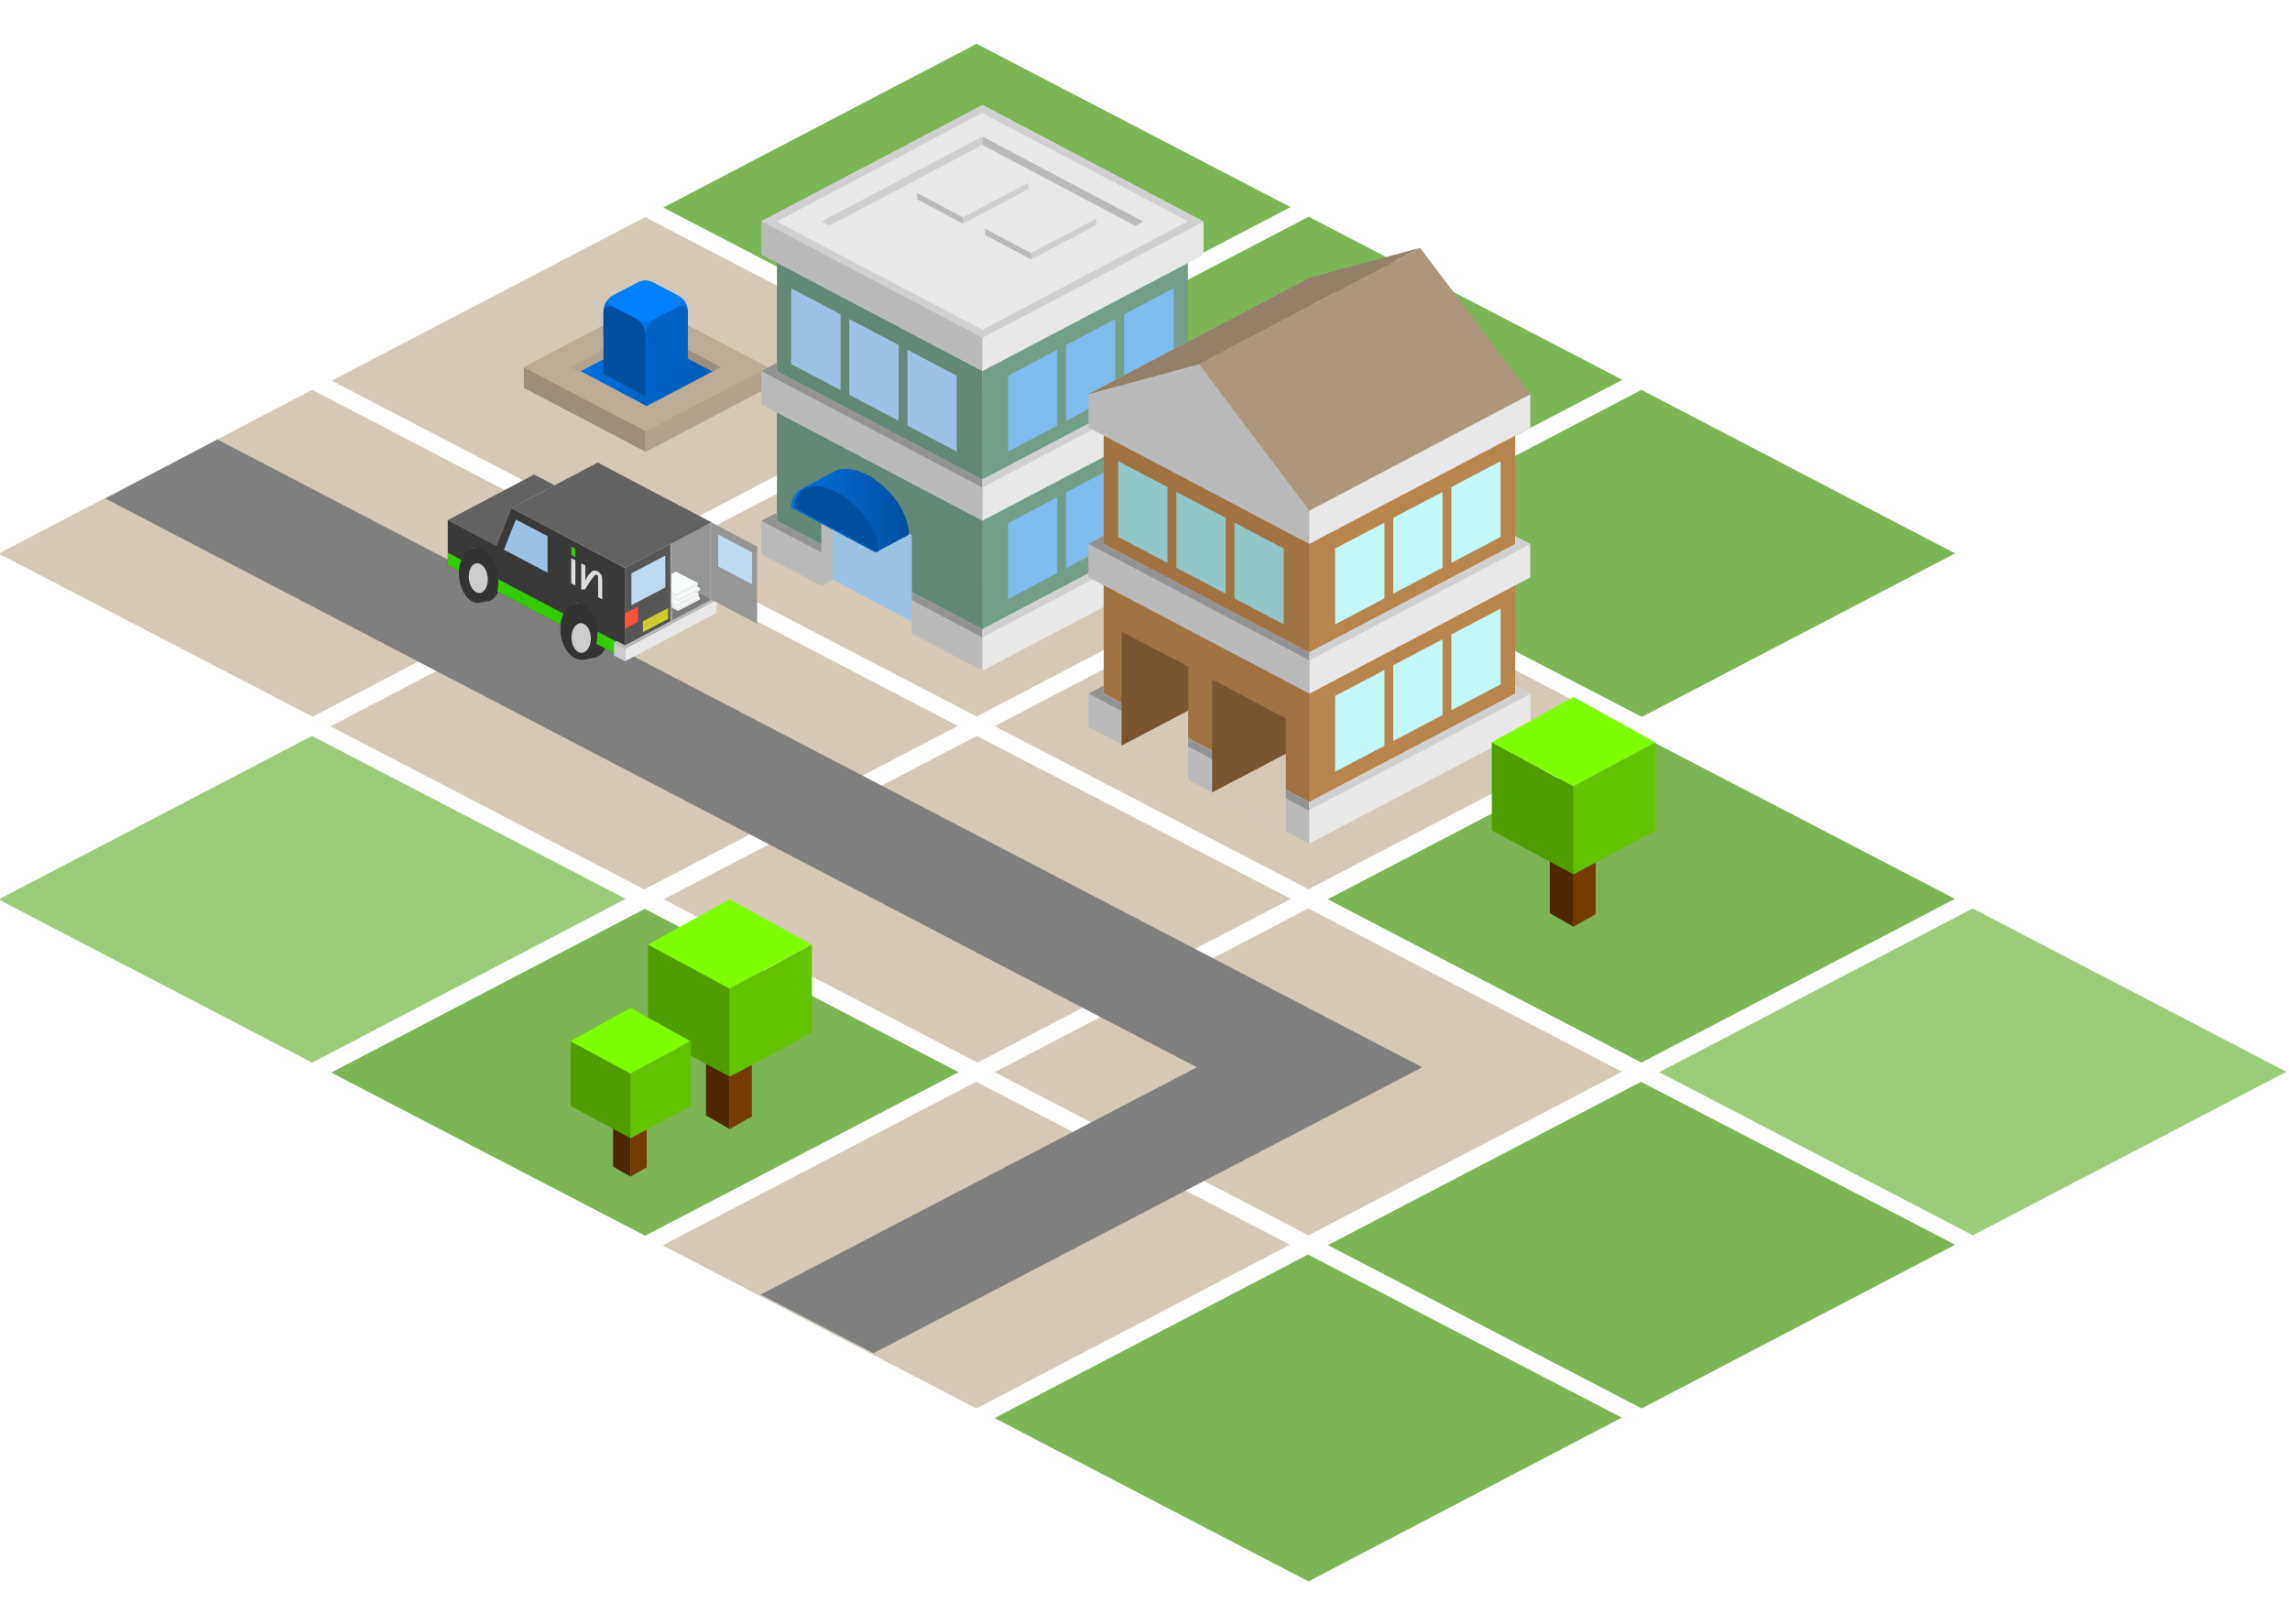 <svg viewBox="0 0 671 476" xmlns="http://www.w3.org/2000/svg" xml:space="preserve" style="fill-rule:evenodd;clip-rule:evenodd;stroke-linecap:round;stroke-linejoin:round;stroke-miterlimit:1.5"><path d="m1562.6 964 148.5 78-148.4 78.4-148.5-78.1 148.4-78.3ZM1719.8 881l148.5 78.2-148.4 78.3-148.5-78.1 148.4-78.4Z" style="fill:#d5c8b7" transform="matrix(.619 0 0 .612 -681.217 -272.973)"/><path d="m1877.3 798.3 148.6 78.1-148.4 78.4-148.5-78.2 148.3-78.3Z" style="fill:#7cb555" transform="matrix(.619 0 0 .612 -681.217 -272.973)"/><path d="m1719.8 715.3 148.5 78.2-148.4 78.3-148.5-78.1 148.4-78.4Z" style="fill:#d5c8b7" transform="matrix(.619 0 0 .612 -681.217 -272.973)"/><path d="M1877.5 632.7 2026 711l-148.3 78.3-148.6-78.1 148.4-78.5Z" style="fill:#7cb555" transform="matrix(.619 0 0 .612 -681.217 -272.973)"/><path d="m1248.3 632.7 148.5 78.2-148.3 78.3-148.6-78.1 148.4-78.4ZM1562.7 632.6l148.5 78.1-148.4 78.4-148.5-78.2 148.4-78.3ZM1405.9 550l148.5 78.1-148.3 78.4-148.6-78.2 148.4-78.3Z" style="fill:#d5c8b7" transform="matrix(.619 0 0 .612 -681.217 -272.973)"/><path d="m1720 549.8 148.5 78.1-148.4 78.4-148.5-78.2 148.4-78.3ZM1562.8 467l148.6 78.2-148.4 78.3-148.5-78.1 148.3-78.4Z" style="fill:#7cb555" transform="matrix(.619 0 0 .612 -681.217 -272.973)"/><path d="m1248.2 798.4 148.5 78-148.4 78.4-148.5-78.1 148.4-78.3Z" style="fill:#9bcc7a" transform="matrix(.619 0 0 .612 -681.217 -272.973)"/><path d="m1405.4 715.4 148.5 78.2-148.4 78.3-148.5-78.1 148.4-78.4ZM1562.9 798.4l148.7 78-148.4 78.4-148.5-78.2 148.2-78.2Z" style="fill:#d5c8b7" transform="matrix(.619 0 0 .612 -681.217 -272.973)"/><path d="m1405.7 881.2 148.6 78.2-148.4 78.3-148.6-78.1 148.4-78.4ZM1719.7 1046.7l148.5 78.1-148.3 78.4-148.6-78.2 148.4-78.3ZM1877.3 964l148.7 78-148.4 78.4-148.5-78.2 148.2-78.2Z" style="fill:#7cb555" transform="matrix(.619 0 0 .612 -681.217 -272.973)"/><path d="m2034.3 881 148.5 78.2-148.4 78.3-148.5-78.1 148.4-78.4Z" style="fill:#9bcc7a" transform="matrix(.619 0 0 .612 -681.217 -272.973)"/><g><path d="m1530.88 734.48 1192.71 621.49-543.14 283.01-111.72-58.03 431.78-224.98L1420 792.946l110.88-58.466Z" style="fill:#7f7f7f" transform="matrix(.296 0 0 .296 -389.452 -88.627)"/></g><g><path d="m1033.2 959.6 57.8 30.3V980l-57.8-30.3v9.9Z" style="fill:#9e8f7d" transform="translate(-483.992 -478.403) scale(.617)"/><path d="m1149 949.7-58 30.3v10l58-30.4v-10 .1Z" style="fill:#b2a28d" transform="translate(-483.992 -478.403) scale(.617)"/><path d="m1091 980-57.8-30.3 57.8-30.4 58 30.4-58 30.3Z" style="fill:#bcab95" transform="translate(-483.992 -478.403) scale(.617)"/><path d="m62.1 818.5 51.1-26.9 51.3 26.8-51.3 27-51-27-.1.1Z" style="fill:url(#a)" transform="matrix(.379 0 0 .379 146.592 -201.415)"/><path d="m1091 931 35.8 18.7-4.1 2.1-31.6-16.5V931h-.1Z" style="fill:#9e8f7d" transform="translate(-483.992 -478.403) scale(.617)"/><path d="m1091 931-35.6 18.7 4 2.1 31.7-16.5V931h-.1Z" style="fill:#b2a28d" transform="translate(-483.992 -478.403) scale(.617)"/><path d="M1087.5 909.5a7.504 7.504 0 0 1 7 0l12 6.3a8.5 8.5 0 0 1 4.6 7.6v12.1H1071V923a8 8 0 0 1 4.3-7l12.3-6.5h-.1Z" style="fill:#0072e4" transform="translate(-483.992 -478.403) scale(.617)"/><path d="m1091 963.7-20-10.8v-29a3.212 3.212 0 0 1 3.2-3.123c.48 0 .96.11 1.4.323l10 5a10.007 10.007 0 0 1 5.4 9v28.6Z" style="fill:#004f9e" transform="translate(-483.992 -478.403) scale(.617)"/><path d="m1091 963.7 20.1-10.8v-29c-.01-1.745-1.45-3.173-3.2-3.173-.52 0-1.04.128-1.5.373l-9.9 5a10.006 10.006 0 0 0-5.5 9v28.6Z" style="fill:#0062c4" transform="translate(-483.992 -478.403) scale(.617)"/><path d="M1087.4 909.5a7.504 7.504 0 0 1 7 0l12 6.3c.93.535 1.5 1.528 1.5 2.6s-.57 2.065-1.5 2.6l-11.7 6.1a8.008 8.008 0 0 1-7.5 0l-12.3-6.5a2.61 2.61 0 0 1-1.39-2.3c0-.963.54-1.851 1.39-2.3l12.5-6.5Z" style="fill:#007ffe" transform="translate(-483.992 -478.403) scale(.617)"/><g><path d="m3389.5 1297.8-.1.1v142.3l-97.5 51.5-.3-.2.2-245 97.7 51.3Z" style="fill:#628975" transform="matrix(-.617 0 0 .617 2318.906 -735.931)"/><path d="m3291.9 1491.7-97.7-51.5v-142.3l97.6-51.5v245.3h.1Z" style="fill:#719f88" transform="matrix(-.617 0 0 .617 2318.906 -735.931)"/><path d="m3389.5 1436.3 7.3 3.8v15.8l-105 55.4v-19.7l97.6-51.4v-4l.1.1Z" style="fill:#bababa" transform="matrix(-.617 0 0 .617 2318.906 -735.931)"/><path d="m3389.5 1436.3 7.3 3.8-105 55.4v-3.9l97.6-51.4v-4l.1.1Z" style="fill:#939393" transform="matrix(-.617 0 0 .617 2318.906 -735.931)"/><path d="M3194.2 1436.4v3.8l97.6 51.4v19.7l-105-55.2v-15.9l7.4-3.8Z" style="fill:#e8e8e8" transform="matrix(-.617 0 0 .617 2318.906 -735.931)"/><path d="M3194.2 1436.4v3.8l97.6 51.4v3.8l-105-55.2 7.4-3.8Z" style="fill:#d0d0d0" transform="matrix(-.617 0 0 .617 2318.906 -735.931)"/><path d="M3389.5 1365.1v3.9l-97.6 51.5-.1 19.6 105-55.3V1369l-7.3-3.9Z" style="fill:#bababa" transform="matrix(-.617 0 0 .617 2318.906 -735.931)"/><path d="M3389.5 1365.1v3.9l-97.6 51.5-.1 3.8 105-55.3-7.3-3.9Z" style="fill:#939393" transform="matrix(-.617 0 0 .617 2318.906 -735.931)"/><path d="m3291.9 1440.1-.1-19.6-97.6-51.4v-3.8l-7.3 3.8v15.8l105 55.2Z" style="fill:#e8e8e8" transform="matrix(-.617 0 0 .617 2318.906 -735.931)"/><path d="M3291.8 1424.3v-3.8l-97.6-51.4v-3.8l-7.3 3.8 105 55.2h-.1Z" style="fill:#d0d0d0" transform="matrix(-.617 0 0 .617 2318.906 -735.931)"/><path d="m3396.8 1297.8-105-55.2-.2 126.3.3.1 104.9-55.3v-15.9Z" style="fill:#bababa" transform="matrix(-.617 0 0 .617 2318.906 -735.931)"/><path d="m3291.9 1369-.1-126.4-105 55.4v15.8l105 55.2h.1Z" style="fill:#e8e8e8" transform="matrix(-.617 0 0 .617 2318.906 -735.931)"/><path d="m3291.8 1242.6 105 55.2-105 55.4-105-55.2 105-55.4Z" style="fill:#d0d0d0" transform="matrix(-.617 0 0 .617 2318.906 -735.931)"/><path d="m3291.9 1246.4-97.7 51.4 97.6 51.6 97.7-51.4-97.6-51.6Z" style="fill:#e8e8e8" transform="matrix(-.617 0 0 .617 2318.906 -735.931)"/><path d="M3291.8 1261.6v-4l-76.4 40.4 3.8 2 72.6-38.4Z" style="fill:#bababa" transform="matrix(-.617 0 0 .617 2318.906 -735.931)"/><path d="M3291.8 1257.6v4l72.6 38.3 3.8-2-76.4-40.3Zm-23.1 55.3v3.1l-31-16.4v-3l31 16.3Z" style="fill:#d0d0d0" transform="matrix(-.617 0 0 .617 2318.906 -735.931)"/><path d="m3268.7 1313 21.8-11.6v3l-21.8 11.5v-3 .1Z" style="fill:#bababa" transform="matrix(-.617 0 0 .617 2318.906 -735.931)"/><path d="M3301 1295.9v3.1l-31-16.4v-3l31 16.3Z" style="fill:#d0d0d0" transform="matrix(-.617 0 0 .617 2318.906 -735.931)"/><path d="m3301 1296 21.8-11.6v3L3301 1299v-3Z" style="fill:#bababa" transform="matrix(-.617 0 0 .617 2318.906 -735.931)"/><path d="M3363 1468v-38.7l-37.7 17.6v41l37.6-19.9h.1Z" style="fill:#9ac3e5" transform="matrix(-.617 0 0 .617 2318.906 -735.931)"/><path d="m3363 1468 6.4 3.6-44 23.4v-7.1l37.5-19.9h.1Z" style="fill:#d5c8b7" transform="matrix(-.617 0 0 .617 2318.906 -735.931)"/><path d="m3368.3 1471-5.4-2.8V1428l4.4-4h1v47Z" style="fill:#bababa" transform="matrix(-.617 0 0 .617 2318.906 -735.931)"/><path d="M598 1395.3c-.2-9.8 8.6-22.5 19.7-28.3 5.8-3.1 11.2-3.7 15-2l1.1.6 14.5 7.7 1.4.7c2.5 1.7 4 4.5 4.2 8.5l-40.1 21.3-15.8-8.4v-.1Z" style="fill:url(#b)" transform="matrix(-.617 0 0 .617 635.25 -704.263)"/><path d="m3381.2 1433.8-40 21.2c-.3-9.8 8.5-22.5 19.6-28.4 11-5.9 20.2-2.6 20.4 7.2Z" style="fill:#004f9e" transform="matrix(-.617 0 0 .617 2318.906 -735.931)"/><path d="M3382.6 1329.7v36l-23.4 12.3v-36l23.4-12.3Zm-27.6 14.6v36l-23.4 12.3v-36l23.4-12.3Zm-27.6 14.6v36l-23.4 12.3v-36l23.4-12.3Z" style="fill:#9ac3e5" transform="matrix(-.617 0 0 .617 2318.906 -735.931)"/><path d="M3201 1399.7v36l23.5 12.3v-36l-23.4-12.3h-.1Zm27.7 14.6v36l23.3 12.3v-36l-23.3-12.3Zm27.6 14.6v36l23.3 12.3v-36l-23.3-12.3Zm-55.3-99.2v36l23.5 12.3v-36l-23.4-12.3h-.1Zm27.7 14.6v36l23.3 12.3v-36l-23.3-12.3Zm27.6 14.6v36l23.3 12.3v-36l-23.3-12.3Z" style="fill:#7fbcee" transform="matrix(-.617 0 0 .617 2318.906 -735.931)"/></g><g><path d="m280.526 260.961-6.35 16.028-20.732-10.931 36.799-19.399 8.687 4.581-18.404 9.721Z" style="fill:#626262" transform="matrix(.688 0 0 .688 -43.16 -30.65)"/><path d="M328.872 286.417v38.804l19.52-10.291v-38.802l-19.52 10.29v-.001Z" style="fill:#565656" transform="matrix(.688 0 0 .688 -43.16 -30.65)"/><path d="M310.99 325.593c1.242-.09 4.007-.82 4.247-.838 4.54-.327 7.5-6.325 6.815-12.762-.686-6.435-4.927-11.395-9.466-11.068-1.244.09-4.537.605-4.78.622-4.537.325-6.967 6.542-6.281 12.976.686 6.435 4.926 11.395 9.466 11.07h-.001Z" style="fill:#333" transform="matrix(.688 0 0 .688 -43.16 -30.65)"/><ellipse cx="3255.32" cy="2236.55" rx="28.11" ry="53.023" style="fill:#ccc" transform="matrix(-.101 -.002 .001 .082 496.84 10.061)"/><path d="M266.547 301.268c1.08-.087 3.434-.587 3.643-.603 3.954-.318 6.589-6.342 5.991-12.579-.597-6.236-4.29-11.043-8.245-10.726-1.083.086-4.622.985-4.833 1.002-3.952.317-5.399 5.94-4.802 12.177.598 6.236 4.292 11.043 8.246 10.729Z" style="fill:#333" transform="matrix(.688 0 0 .688 -43.16 -30.65)"/><ellipse cx="3255.32" cy="2236.55" rx="28.11" ry="53.023" style="fill:#ccc" transform="matrix(-.098 .008 .008 .082 441.272 -40.042)"/><path d="M258.051 287.654c.61-5.376 3.406-9.446 7.132-9.743 4.65-.372 8.997 5.284 9.701 12.621.201 2.09.082 4.092-.292 5.894l26.65 14.139c.838-5.31 3.971-9.181 7.751-9.095 4.482.102 8.185 5.721 8.267 12.54.025 1.602-.167 3.2-.57 4.75l12.182 6.461v-38.794l-48.346-25.466-6.35 16.028-20.732-10.929v19.158l4.607 2.436Z" style="fill:#393939" transform="matrix(.688 0 0 .688 -43.16 -30.65)"/><path d="m328.872 319.691-11.632-6.132s-.147 3.651-.55 5.201l12.182 6.461v-5.53ZM274.927 291.254a19.036 19.036 0 0 1-.335 5.172l26.65 14.139c.273-1.733.791-3.312 1.521-4.637l-27.836-14.674ZM259.284 283.008l-5.84-3.079v5.289l4.607 2.436c.194-1.712.61-3.291 1.233-4.646Z" style="fill:#34cb00" transform="matrix(.688 0 0 .688 -43.16 -30.65)"/><path d="m348.844 309.932-.234-20.002 19.28 9.159-19.046 10.843Z" style="fill:#7b7b7b" transform="matrix(.688 0 0 .688 -43.16 -30.65)"/><path d="m328.89 320.763 39.002-20.61v5.452l-39.002 20.61v-5.452Z" style="fill:#e8e8e8" transform="matrix(.688 0 0 .688 -43.16 -30.65)"/><path d="m328.892 320.763-4.69-2.48v5.454l4.69 2.479v-5.453Z" style="fill:#ccc" transform="matrix(.688 0 0 .688 -43.16 -30.65)"/><path d="m324.203 318.285 1.294-.697 3.393 1.805 36.786-19.468v-.835l2.214 1.063-39 20.623-4.687-2.491Z" style="fill:#bababa" transform="matrix(.688 0 0 .688 -43.16 -30.65)"/><path d="M385.188 277.308v32.887l-36.578-19.281v-32.89l36.578 19.284Z" style="fill:#969696" transform="matrix(.688 0 0 .688 -43.16 -30.65)"/><path d="M348.61 276.093v32.56m16.681-41.283v32.56" style="fill:none;stroke:#a2a2a2;stroke-width:.8px" transform="matrix(.688 0 0 .688 -43.16 -30.65)"/><path d="m1980.73 882.667 6.21-3.24 21 10.922s.18.215.42.481c.49.57.49 1.418 0 1.988-.24.266-.42.481-.42.481l-20.99 10.936-6-3.121-.22-18.447Z" style="fill:#eee" transform="matrix(.296 0 0 .296 -389.45 -88.626)"/><path d="m1980.73 882.667 6.21-3.24 21 10.922-20.99 10.936-6.04-3.139-.18-15.479Z" style="fill:#f7fffb" transform="matrix(.296 0 0 .296 -389.45 -88.626)"/><path d="m1980.68 878.173 5.26-2.746 21 10.922s.18.215.42.481c.49.57.49 1.418 0 1.988-.24.266-.42.481-.42.481l-20.99 10.936-5.05-2.623-.22-19.439Z" style="fill:#eee" transform="matrix(.296 0 0 .296 -389.45 -88.626)"/><path d="m1980.68 878.173 5.26-2.746 21 10.922-20.99 10.936-5.08-2.641-.19-16.471Z" style="fill:#f7fffb" transform="matrix(.296 0 0 .296 -389.45 -88.626)"/><path d="m1980.63 873.722 6.31-3.295 21 10.922s.18.215.42.481c.49.57.49 1.418 0 1.988-.24.266-.42.481-.42.481l-20.99 10.936-6.11-3.176-.21-18.337Z" style="fill:#eee" transform="matrix(.296 0 0 .296 -389.45 -88.626)"/><path d="m1980.63 873.722 6.31-3.295 21 10.922-20.99 10.936-6.14-3.194-.18-15.369Z" style="fill:#f7fffb" transform="matrix(.296 0 0 .296 -389.45 -88.626)"/><path d="m1980.58 867.701 4.36-2.274 21 10.922s.18.215.42.481c.49.57.49 1.418 0 1.988-.24.266-.42.481-.42.481l-20.99 10.936-4.16-2.161-.18-15.721-.03-.014v-4.638Z" style="fill:#eee" transform="matrix(.296 0 0 .296 -389.45 -88.626)"/><path d="m1980.58 867.701 4.36-2.274 21 10.922-20.99 10.936-4.19-2.18-.15-12.752-.03-.014v-4.638Z" style="fill:#f7fffb" transform="matrix(.296 0 0 .296 -389.45 -88.626)"/><path d="m317.279 241.554 48.396 25.466-36.748 19.408-48.396-25.466 36.748-19.408Z" style="fill:#626262" transform="matrix(.688 0 0 .688 -43.16 -30.65)"/><path style="fill:#ddd" d="M1868.37 876.432h4.674v22.452h-4.674z" transform="matrix(.258 .134 0 .328 -314.655 -374.274)"/><g><path style="fill:#34cb00" d="M1868.37 866.018h4.674v7.653h-4.674z" transform="matrix(.258 .134 0 .328 -314.655 -374.274)"/></g><g><path d="M1903.55 898.884h-4.68v-15.263c-.02-1.588-.05-2.572-.1-2.951-.05-.38-.19-.682-.41-.907a1.267 1.267 0 0 0-.88-.337c-.81 0-1.68.576-2.61 1.728-.96 1.153-2.46 3.3-4.51 6.441s-3.74 5.871-5.05 8.19l-1.13 1.94-4.49 2.214v-23.507h4.68v13.661c1.57-3.738 3.75-7.175 6.52-10.309 1.11-1.237 2.14-2.122 3.07-2.656 1.29-.759 2.72-1.139 4.28-1.139 1.03 0 1.97.194 2.82.58.85.387 1.45.896 1.79 1.529.3.548.49 1.142.57 1.781.09.639.13 1.901.13 3.784v15.221Z" style="fill:#ddd;fill-rule:nonzero" transform="matrix(.258 .134 0 .328 -314.655 -374.274)"/></g><path d="M295.928 272.896v15.571l-18.578-9.785 5.104-12.88 13.474 7.094Z" style="fill:#9ac3e5" transform="matrix(.688 0 0 .688 -43.16 -30.65)"/><path d="m328.872 305.823 5.565-2.942v6.509l-5.565 2.942v-6.509Z" style="fill:#ff523a" transform="matrix(.688 0 0 .688 -43.16 -30.65)"/><path d="m336.55 309.192 10.722-5.668v4.592l-10.722 5.668v-4.592Z" style="fill:#cccc2b" transform="matrix(.688 0 0 .688 -43.16 -30.65)"/><g><path d="m331.655 288.76 14.446-7.63.012 13.59-14.466 7.61.008-13.57Z" style="fill:#bfd9ee" transform="matrix(.688 0 0 .688 -43.16 -30.65)"/></g><g><path d="m383.058 279.83-14.447-7.63-.012 13.59 14.467 7.61-.008-13.57Z" style="fill:#bfd9ee" transform="matrix(.688 0 0 .688 -43.16 -30.65)"/></g></g><g><path d="m1150.5 1712.2.2.1h-.2v142.3h.2l97.4 51.5.3-.2-.1-245-97.8 51.3Z" style="fill:#a17342" transform="translate(-386.459 -940.976) scale(.617)"/><path d="m1248.1 1906 97.8-51.4h-.2.2v-142.3h-.2l-97.4-51.5-.2 245.3v-.1Z" style="fill:#b8854e" transform="translate(-386.459 -940.976) scale(.617)"/><path d="m1150.5 1850.7-7.2 3.8v15.8l104.8 55.4h.1V1906l-97.5-51.4h-.2v-4 .1Z" style="fill:#bababa" transform="translate(-386.459 -940.976) scale(.617)"/><path d="m1150.5 1850.7-7.2 3.8L1248 1910h.1v-3.9l-97.5-51.4h-.2v-4h.1Z" style="fill:#939393" transform="translate(-386.459 -940.976) scale(.617)"/><path d="M1345.9 1850.8v3.8h-.2.2l-97.7 51.4v19.7l105-55.2v-15.9l-7.3-3.8Z" style="fill:#e8e8e8" transform="translate(-386.459 -940.976) scale(.617)"/><path d="M1345.9 1850.8v3.8h-.2.2l-97.7 51.4v3.8l105-55.2-7.3-3.8Z" style="fill:#d0d0d0" transform="translate(-386.459 -940.976) scale(.617)"/><path d="M1150.5 1779.5v3.9l97.6 51.5h.1v19.6l-105-55.3v-15.8l7.3-3.9Z" style="fill:#bababa" transform="translate(-386.459 -940.976) scale(.617)"/><path d="M1150.5 1779.5v3.9l97.6 51.5h.1v3.8l-105-55.3 7.3-3.9Z" style="fill:#939393" transform="translate(-386.459 -940.976) scale(.617)"/><path d="m1248.2 1834.9 97.7-51.4v-3.8l7.2 3.8v15.8l-104.9 55.2v-19.6Z" style="fill:#e8e8e8" transform="translate(-386.459 -940.976) scale(.617)"/><path d="M1248.2 1838.7v-3.8l97.7-51.4v-3.8l7.2 3.8-104.9 55.2Z" style="fill:#d0d0d0" transform="translate(-386.459 -940.976) scale(.617)"/><path d="m1143.3 1712.2 105-55.2v126.3l-.2.1-104.8-55.3v-15.9Z" style="fill:#bababa" transform="translate(-386.459 -940.976) scale(.617)"/><path d="m1248.1 1783.4.2-126.4 104.8 55.4v15.8l-105 55.2Z" style="fill:#e8e8e8" transform="translate(-386.459 -940.976) scale(.617)"/><path d="m1300.8 1642.8-105 55.3 52.4 69.5 105-55.3-52.4-69.5Z" style="fill:#ac977c" transform="translate(-386.459 -940.976) scale(.617)"/><path d="m1248.2 1657-105 55.3 52.5-14.2 105-55.3-52.5 14.2Z" style="fill:#938069" transform="translate(-386.459 -940.976) scale(.617)"/><path d="M1157.4 1744v36.1l23.4 12.3v-36l-23.4-12.3v-.1Zm27.6 14.7v36l23.4 12.3v-36l-23.4-12.3Zm27.6 14.6v36l23.4 12.3v-36l-23.4-12.3Z" style="fill:#91c7c7" transform="translate(-386.459 -940.976) scale(.617)"/><path d="M1339 1814v36.1l-23.4 12.3v-36l23.4-12.3v-.1Zm-27.6 14.7v36L1288 1877v-36l23.4-12.3Zm-27.6 14.6v36l-23.4 12.3v-36l23.4-12.3Zm55.2-99.3v36.1l-23.4 12.3v-36l23.4-12.3v-.1Zm-27.6 14.7v36L1288 1807v-36l23.4-12.3Zm-27.6 14.6v36l-23.4 12.3v-36l23.4-12.3Z" style="fill:#c3f8f8" transform="translate(-386.459 -940.976) scale(.617)"/><path d="M1190.7 1862.4 1159 1879l31.6 16.6v-33.2h.1Z" style="fill:#d5c8b7" transform="translate(-386.459 -940.976) scale(.617)"/><path d="M1190.7 1862.5v-20.8L1159 1825v54.1h.1l31.6-16.6Z" style="fill:#79542e" transform="translate(-386.459 -940.976) scale(.617)"/><path d="m1237 1883-35 18.4v.2l35 18.3v-37 .1Z" style="fill:#d5c8b7" transform="translate(-386.459 -940.976) scale(.617)"/><path d="m1202 1901.4 35-18.4v-16.7l-35-18.6v53.7Z" style="fill:#79542e" transform="translate(-386.459 -940.976) scale(.617)"/></g><g><path d="m2913 656.4-4.7-2.7V643l4.7 2.2v11.2Z" style="fill:#4e2700" transform="matrix(1.477 0 0 1.477 -3841.452 -697.942)"/><path d="m2913 656.4 4.4-2.5v-10.3l-4.4 2.2v10.6Z" style="fill:#763b00" transform="matrix(1.477 0 0 1.477 -3841.452 -697.942)"/><path d="M2913 646v-17.4l-16.2-8.8v17.5l16.2 8.7Z" style="fill:#4f9e00" transform="matrix(1.477 0 0 1.477 -3841.452 -697.942)"/><path d="M2913 646v-17.4l16.3-8.8v17.5L2913 646Z" style="fill:#62c400" transform="matrix(1.477 0 0 1.477 -3841.452 -697.942)"/><path d="m2913 628.5 16.2-8.7-16.2-9-16.2 9 16.2 8.7Z" style="fill:#7ffe00" transform="matrix(1.477 0 0 1.477 -3841.452 -697.942)"/></g><g><path d="m2913 656.4-4.7-2.7V643l4.7 2.2v11.2Z" style="fill:#4e2700" transform="matrix(1.477 0 0 1.477 -4088.689 -638.657)"/><path d="m2913 656.4 4.4-2.5v-10.3l-4.4 2.2v10.6Z" style="fill:#763b00" transform="matrix(1.477 0 0 1.477 -4088.689 -638.657)"/><path d="M2913 646v-17.4l-16.2-8.8v17.5l16.2 8.7Z" style="fill:#4f9e00" transform="matrix(1.477 0 0 1.477 -4088.689 -638.657)"/><path d="M2913 646v-17.4l16.3-8.8v17.5L2913 646Z" style="fill:#62c400" transform="matrix(1.477 0 0 1.477 -4088.689 -638.657)"/><path d="m2913 628.5 16.2-8.7-16.2-9-16.2 9 16.2 8.7Z" style="fill:#7ffe00" transform="matrix(1.477 0 0 1.477 -4088.689 -638.657)"/></g><g><path d="m2913 656.4-4.7-2.7V643l4.7 2.2v11.2Z" style="fill:#4e2700" transform="translate(-2972.95 -366.762) scale(1.084)"/><path d="m2913 656.4 4.4-2.5v-10.3l-4.4 2.2v10.6Z" style="fill:#763b00" transform="translate(-2972.95 -366.762) scale(1.084)"/><path d="M2913 646v-17.4l-16.2-8.8v17.5l16.2 8.7Z" style="fill:#4f9e00" transform="translate(-2972.95 -366.762) scale(1.084)"/><path d="M2913 646v-17.4l16.3-8.8v17.5L2913 646Z" style="fill:#62c400" transform="translate(-2972.95 -366.762) scale(1.084)"/><path d="m2913 628.5 16.2-8.7-16.2-9-16.2 9 16.2 8.7Z" style="fill:#7ffe00" transform="translate(-2972.95 -366.762) scale(1.084)"/></g></g><defs><radialGradient id="a" cx="0" cy="0" r="1" gradientUnits="userSpaceOnUse" gradientTransform="matrix(102.405 0 0 53.727 62.1 818.5)"><stop offset="0" style="stop-color:#006fdf;stop-opacity:1"/><stop offset="1" style="stop-color:#005cb8;stop-opacity:1"/></radialGradient><linearGradient id="b" x1="0" y1="0" x2="1" y2="0" gradientUnits="userSpaceOnUse" gradientTransform="translate(598 1384) scale(55.88)"><stop offset="0" style="stop-color:#004f9e;stop-opacity:1"/><stop offset="1" style="stop-color:#0072e4;stop-opacity:1"/></linearGradient></defs></svg>